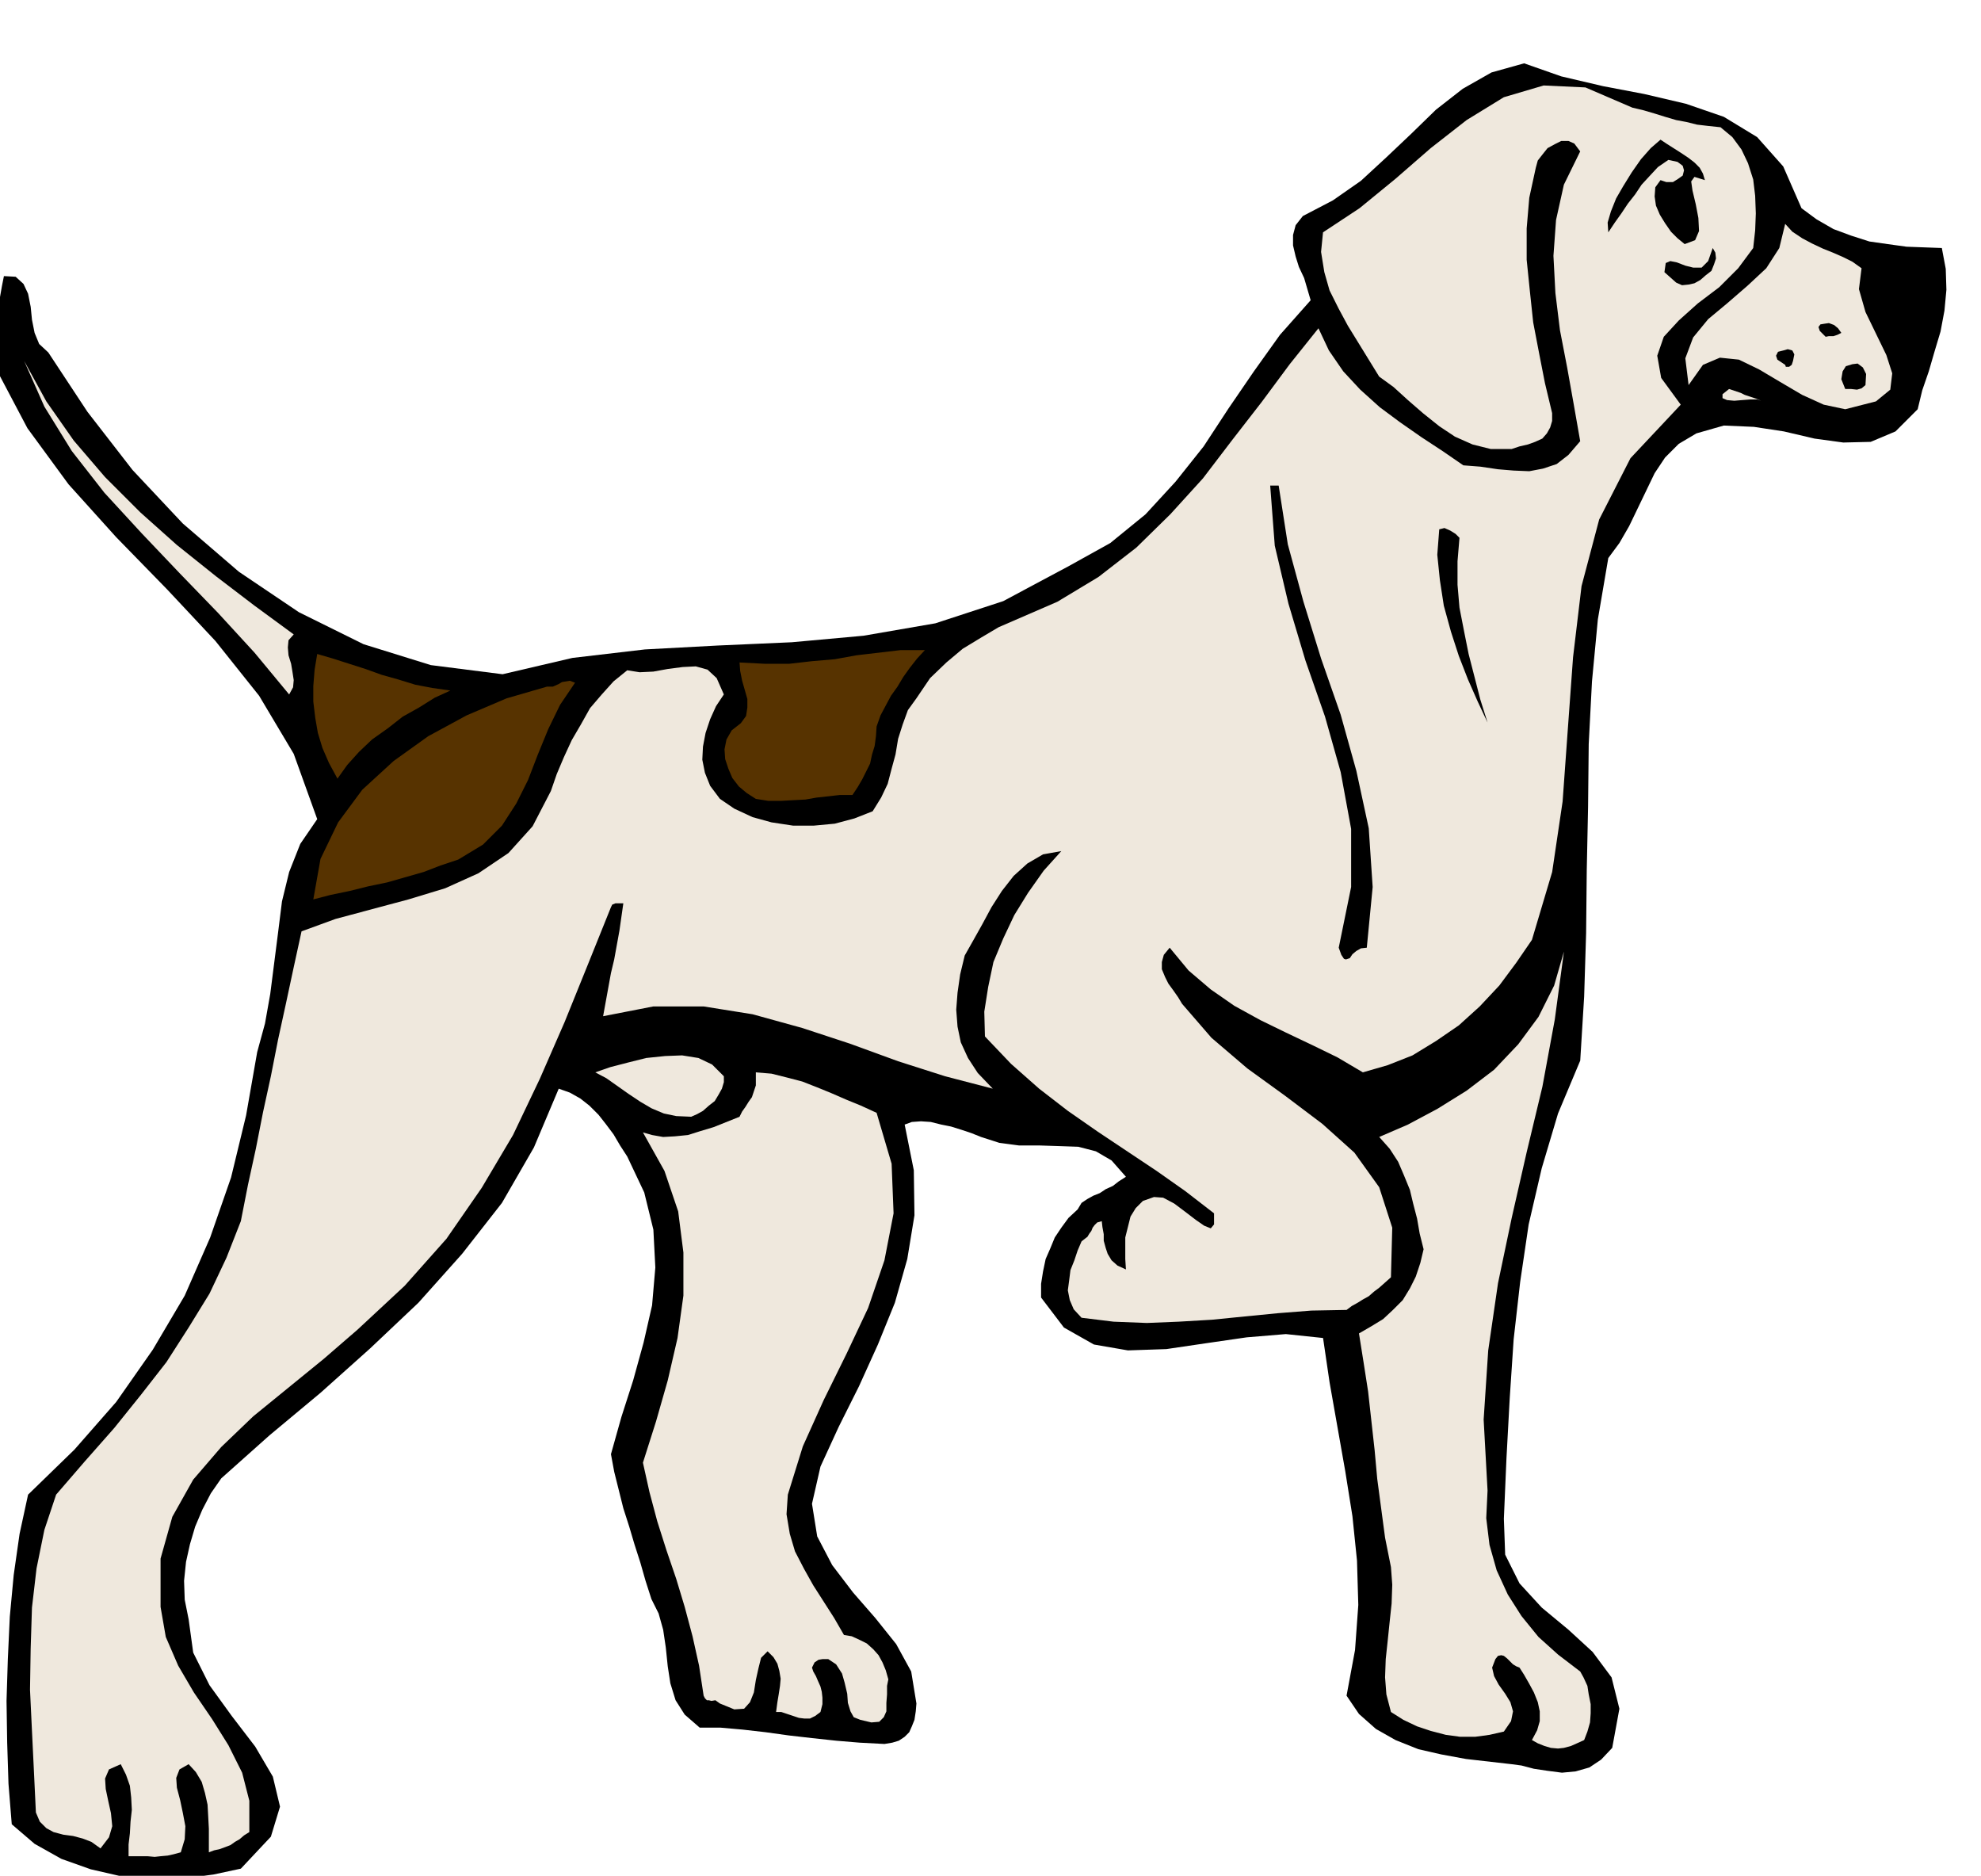 <svg xmlns="http://www.w3.org/2000/svg" fill-rule="evenodd" height="464.317" preserveAspectRatio="none" stroke-linecap="round" viewBox="0 0 3035 2874" width="490.455"><style>.brush1{fill:#000}.pen1{stroke:none}.brush2{fill:#efe8dd}</style><path class="pen1 brush1" d="m2760 319 23 17 26 15 27 10 28 9 28 4 29 4 27 1 27 1 6 32 1 32-3 32-6 32-9 30-9 31-10 29-7 29-34 34-38 16-42 1-44-6-47-11-46-7-46-2-42 12-27 16-21 21-16 24-13 27-13 27-13 27-15 26-17 23-16 94-9 95-5 96-1 97-2 96-1 97-3 97-6 98-34 81-25 84-20 86-13 88-10 88-6 90-5 92-4 93 2 55 22 44 34 37 41 34 37 34 29 39 12 48-11 60-17 18-18 12-21 6-21 2-23-3-20-3-19-5-15-2-35-4-35-4-38-7-35-8-35-14-30-17-26-23-19-28 13-70 5-69-2-68-7-68-11-69-12-68-12-68-10-68-57-6-60 5-62 9-61 9-59 2-52-9-46-26-35-46v-21l3-19 4-19 7-16 7-17 10-15 11-15 14-13 6-10 9-6 9-5 10-4 9-6 11-5 9-7 11-7-22-25-24-14-27-7-29-1-31-1h-31l-30-4-28-9-15-6-15-5-16-5-15-3-16-4-15-1-14 1-11 4 14 70 1 69-11 67-19 67-26 64-29 64-31 62-28 61-13 57 8 50 23 44 32 42 34 39 32 40 23 42 8 49-1 12-2 13-4 10-4 9-7 7-9 6-10 3-12 2-38-2-36-3-37-4-35-4-36-5-35-4-34-3h-32l-23-20-14-22-8-26-4-26-3-29-4-27-7-25-11-22-9-28-8-28-9-28-8-27-9-28-7-28-7-28-5-27 16-57 18-56 16-58 13-57 5-58-3-58-14-57-26-55-11-17-10-17-12-16-11-14-14-14-14-11-16-9-17-6-38 90-49 85-61 78-67 75-74 70-76 68-78 65-74 66-16 23-13 25-11 26-8 27-6 27-3 29 1 29 6 30 7 51 25 50 34 47 36 47 27 46 11 46-14 46-46 49-42 9-45 6h-48l-47-3-48-11-45-16-41-23-35-30-5-62-2-63-1-64 2-64 3-65 6-64 9-63 13-60 71-69 64-73 56-80 49-83 39-89 32-92 23-95 17-97 12-44 8-45 6-47 6-47 6-48 11-45 17-43 26-38-36-100-53-89-67-84-74-79-78-80-73-81-63-86-48-91-2-19v-37l3-18 2-18 3-18 3-17 3-15 18 1 12 11 7 15 4 20 2 20 4 20 7 17 14 13 60 91 69 89 77 82 86 74 92 62 99 49 103 32 110 14 107-25 111-13 112-6 113-5 110-10 110-19 104-34 101-54 63-35 54-44 46-50 43-54 38-58 39-57 40-56 47-53-5-17-5-17-8-17-5-16-4-17v-16l4-15 11-14 46-24 43-30 39-36 38-36 38-37 41-32 44-25 50-14 57 20 64 15 63 12 64 15 58 20 51 31 40 45 28 64z"/><path class="pen1 brush2" d="m2636 195 18 15 14 19 10 21 8 25 3 25 1 27-1 26-3 27-23 31-29 29-33 25-29 26-23 25-10 29 6 34 30 41-77 82-48 94-27 102-13 109-8 110-8 111-16 108-31 104-24 35-26 35-30 32-32 29-35 24-36 22-38 15-38 11-39-23-39-19-40-19-39-19-40-22-36-25-34-29-29-35-9 11-3 11v11l5 12 5 10 8 11 7 10 6 10 45 52 55 47 58 42 57 43 49 44 38 53 20 62-2 76-9 8-9 8-8 6-8 7-9 5-8 5-9 5-8 6-54 1-51 4-51 5-50 5-51 3-49 2-51-2-49-6-12-13-6-14-3-15 2-15 2-16 6-15 5-15 6-14 5-4 4-3 3-5 3-4 2-5 3-4 4-4 7-2 1 9 2 11v10l3 11 3 9 6 10 9 8 13 6-1-16v-33l4-16 4-16 8-13 11-11 17-6 14 1 17 9 16 12 17 13 13 9 10 4 5-6v-17l-44-34-44-31-45-30-45-30-46-32-44-34-43-38-40-42-1-38 6-38 8-38 15-36 17-36 21-34 24-34 27-30-28 5-24 14-21 19-18 23-16 25-14 26-14 25-13 23-7 29-4 28-2 26 2 26 5 24 11 24 15 23 23 24-73-19-72-23-74-27-73-24-76-21-75-12h-77l-77 15 4-22 4-22 4-22 5-21 4-22 4-22 3-21 3-21h-12l-5 2-2 4-35 87-36 89-38 87-41 86-48 81-54 78-64 72-72 67-52 45-54 44-54 44-49 47-43 50-32 57-18 64v74l8 46 19 44 24 41 28 41 25 40 21 42 11 43v48l-8 5-7 6-7 4-7 5-8 3-8 3-9 2-8 3v-36l-1-19-1-18-4-18-5-17-9-15-11-12-14 8-5 13 1 15 5 19 4 19 4 21-1 20-6 20-11 3-9 2-11 1-9 1-11-1h-29v-18l2-17 1-18 2-18-1-19-2-18-6-17-8-16-18 8-6 14 1 16 4 19 4 18 2 20-5 17-13 17-14-10-13-5-15-4-15-2-15-4-11-6-10-10-6-14-3-63-3-62-3-63 1-63 2-63 7-60 12-59 18-54 44-51 45-51 41-51 39-50 34-53 32-52 26-55 22-56 11-56 12-55 11-56 12-55 11-56 12-55 12-56 12-55 52-19 56-15 56-15 56-17 51-23 46-31 37-41 28-54 9-26 11-26 12-26 14-24 14-25 18-21 18-20 21-17 19 3 21-1 22-4 23-3 20-1 18 5 14 13 11 25-12 18-9 20-7 21-4 21-1 20 4 20 8 20 15 20 22 15 28 13 29 8 33 5h32l32-3 30-8 28-11 13-21 10-21 6-23 6-22 4-24 7-22 8-22 13-18 21-31 25-24 25-21 28-17 27-16 30-13 30-13 30-13 63-38 58-45 52-51 50-55 45-59 45-58 43-58 44-55 16 34 22 32 26 28 30 27 31 23 33 23 32 21 32 22 26 2 27 4 24 2 24 1 21-4 21-7 18-14 18-21-10-57-10-56-11-57-7-57-3-57 4-55 12-54 25-51-9-12-9-4h-11l-10 5-11 6-8 10-7 9-3 11-10 46-4 47v48l5 49 5 47 9 47 9 46 11 46v12l-3 10-5 9-7 8-11 5-11 4-13 3-12 4h-32l-28-7-27-12-24-16-25-20-23-20-22-20-22-16-16-26-16-26-16-26-14-26-14-28-8-28-5-31 3-30 56-37 55-45 54-47 55-43 57-35 61-18 64 3 72 31 17 4 17 5 16 5 17 5 16 3 16 4 17 2 19 2z"/><path class="pen1 brush1" d="m2612 276-16-5-5 7 2 14 5 21 4 21 1 20-6 14-16 6-11-9-10-10-9-13-8-13-6-14-2-14 1-14 8-11 9 3h10l8-5 7-5 2-8-2-7-8-6-14-3-16 11-13 14-12 13-10 15-11 14-10 15-10 14-10 15-1-15 5-17 8-20 11-19 13-21 14-20 15-17 15-13 9 6 11 7 11 7 12 8 9 7 8 8 5 9 3 10z"/><path class="pen1 brush2" d="m2852 411-4 32 10 35 16 33 16 33 9 28-3 25-22 18-47 12-33-7-33-15-34-20-32-19-31-15-29-3-26 11-22 31-5-41 12-32 23-28 30-25 30-26 29-27 20-31 9-37 11 12 15 10 15 8 17 8 15 6 16 7 14 7 14 10z"/><path class="pen1 brush1" d="m2587 436-10 1-9-4-9-8-9-8 2-14 7-3 10 2 13 5 12 3h13l10-10 7-20 4 7 1 9-3 9-4 10-9 7-8 7-9 5-9 2zm234 74-6 3-6 2h-7l-5 1-9-9-2-6 3-4 6-1 7-1 8 3 6 5 5 7zm-74 43-2 6-4 3h-5l-1-3-12-8-2-6 3-6 8-2 7-2 7 2 3 6-2 10z"/><path class="pen1 brush2" d="m450 972-8 9-1 11 1 12 4 13 2 12 2 13-1 11-6 11-53-64-56-61-59-61-58-61-57-62-50-64-42-68-31-70 34 62 42 60 48 56 54 54 56 50 60 48 59 45 60 44z"/><path class="pen1 brush1" d="m2858 590-6 5-7 2-9-1h-9l-6-15 2-12 5-8 10-3 8-1 8 6 5 10-1 17z"/><path class="pen1 brush2" d="m2698 614-6-2h-10l-13 1-12 1-11-1-7-3v-6l10-8 6 2 6 2 6 2 6 3 6 2 6 2 6 2 7 3z"/><path class="pen1 brush1" d="m1959 744 14 90 24 88 27 87 30 86 24 86 19 88 6 90-9 93-9 1-7 4-6 5-4 6-6 2-3-1-4-6-4-11 19-93v-89l-16-87-24-85-30-86-26-87-21-89-7-92h13zm277 80-3 36v36l3 35 7 36 7 35 9 35 9 35 11 35-15-32-15-34-14-36-12-37-11-40-6-39-4-39 3-39 8-2 9 4 8 5 6 6z"/><path class="pen1" d="m1343 1113-1 15-2 15-4 13-3 14-6 12-6 12-7 12-8 12h-19l-18 2-18 2-17 3-19 1-18 1h-20l-19-3-14-9-12-10-10-13-6-14-5-15-1-15 3-15 8-14 14-11 8-11 2-13v-13l-4-14-4-14-3-15-1-13 39 2h37l35-4 35-3 33-6 34-4 34-4h37l-12 13-11 14-10 14-9 15-10 14-8 15-8 15-6 17zm-653-55-24 11-24 15-25 14-23 18-24 17-20 19-18 20-15 21-13-24-10-23-7-23-4-23-3-25v-24l2-25 4-24 24 7 25 8 25 8 25 9 25 7 26 8 26 5 28 4zm191-12-23 34-18 37-16 39-15 39-18 36-22 34-29 29-38 23-27 9-26 10-28 8-28 8-29 6-28 7-29 6-27 7 11-62 27-56 37-50 48-44 53-38 59-32 61-26 62-18h9l9-4 5-3 6-1 6-1 8 3z" style="fill:#573300"/><path class="pen1 brush2" d="m2279 2284-2 42 5 41 11 39 17 37 21 33 26 32 30 27 34 26 5 9 6 13 2 13 3 15v14l-1 14-4 14-5 13-11 5-9 4-11 3-9 1-11-1-10-3-10-4-9-5 8-15 4-14v-15l-3-14-6-15-7-13-8-14-7-11-5-2-5-3-5-5-4-4-5-4-4-1-5 1-4 5-5 13 3 13 7 13 10 14 8 13 4 14-3 15-11 16-22 5-22 3h-23l-22-3-23-6-21-7-21-10-19-12-7-27-2-26 1-28 3-28 3-29 3-28 1-29-2-27-9-45-6-45-6-45-4-44-5-45-5-45-7-45-7-44 19-11 18-11 15-14 15-15 11-18 9-18 7-21 5-21-6-24-4-23-6-23-5-21-9-22-9-21-13-20-16-18 44-19 45-24 45-28 42-32 37-39 31-42 24-48 15-52-14 104-19 103-24 100-23 101-21 100-15 103-7 106 6 109zm-1170-635v9l-3 10-5 9-6 10-9 7-9 8-9 5-9 4-23-1-19-4-19-8-17-10-18-12-17-12-17-12-17-9 23-8 27-7 28-7 29-3 26-1 25 4 21 10 18 18z"/><path class="pen1 brush2" d="m1343 1705 23 78 3 76-14 72-25 73-33 70-35 71-32 71-23 74-2 30 5 30 8 27 14 27 14 25 16 25 16 25 15 26 12 2 13 6 10 5 10 9 8 9 6 11 5 12 4 14-2 10v13l-1 13v13l-4 9-7 7-12 1-17-4-10-4-5-9-4-13-1-14-4-17-4-14-9-14-12-8h-9l-6 1-6 4-4 8 2 6 4 7 3 7 4 9 2 8 1 9v10l-3 12-8 6-8 4h-9l-8-1-9-3-9-3-9-3h-8l2-15 2-12 2-13 1-11-2-12-3-11-6-10-9-9-10 10-4 16-4 18-3 19-6 15-9 10-15 1-22-9-7-5-6 1-4-1h-3l-3-3-2-4-7-46-10-45-12-45-13-43-15-44-14-44-12-45-10-45 20-63 18-63 15-65 9-65v-66l-8-63-21-62-33-59 14 4 17 3 18-1 20-2 19-6 20-6 20-8 20-8 4-8 5-7 5-8 5-7 3-9 3-9v-20l24 2 24 6 23 6 23 9 22 9 23 10 22 9 24 11z"/></svg>
